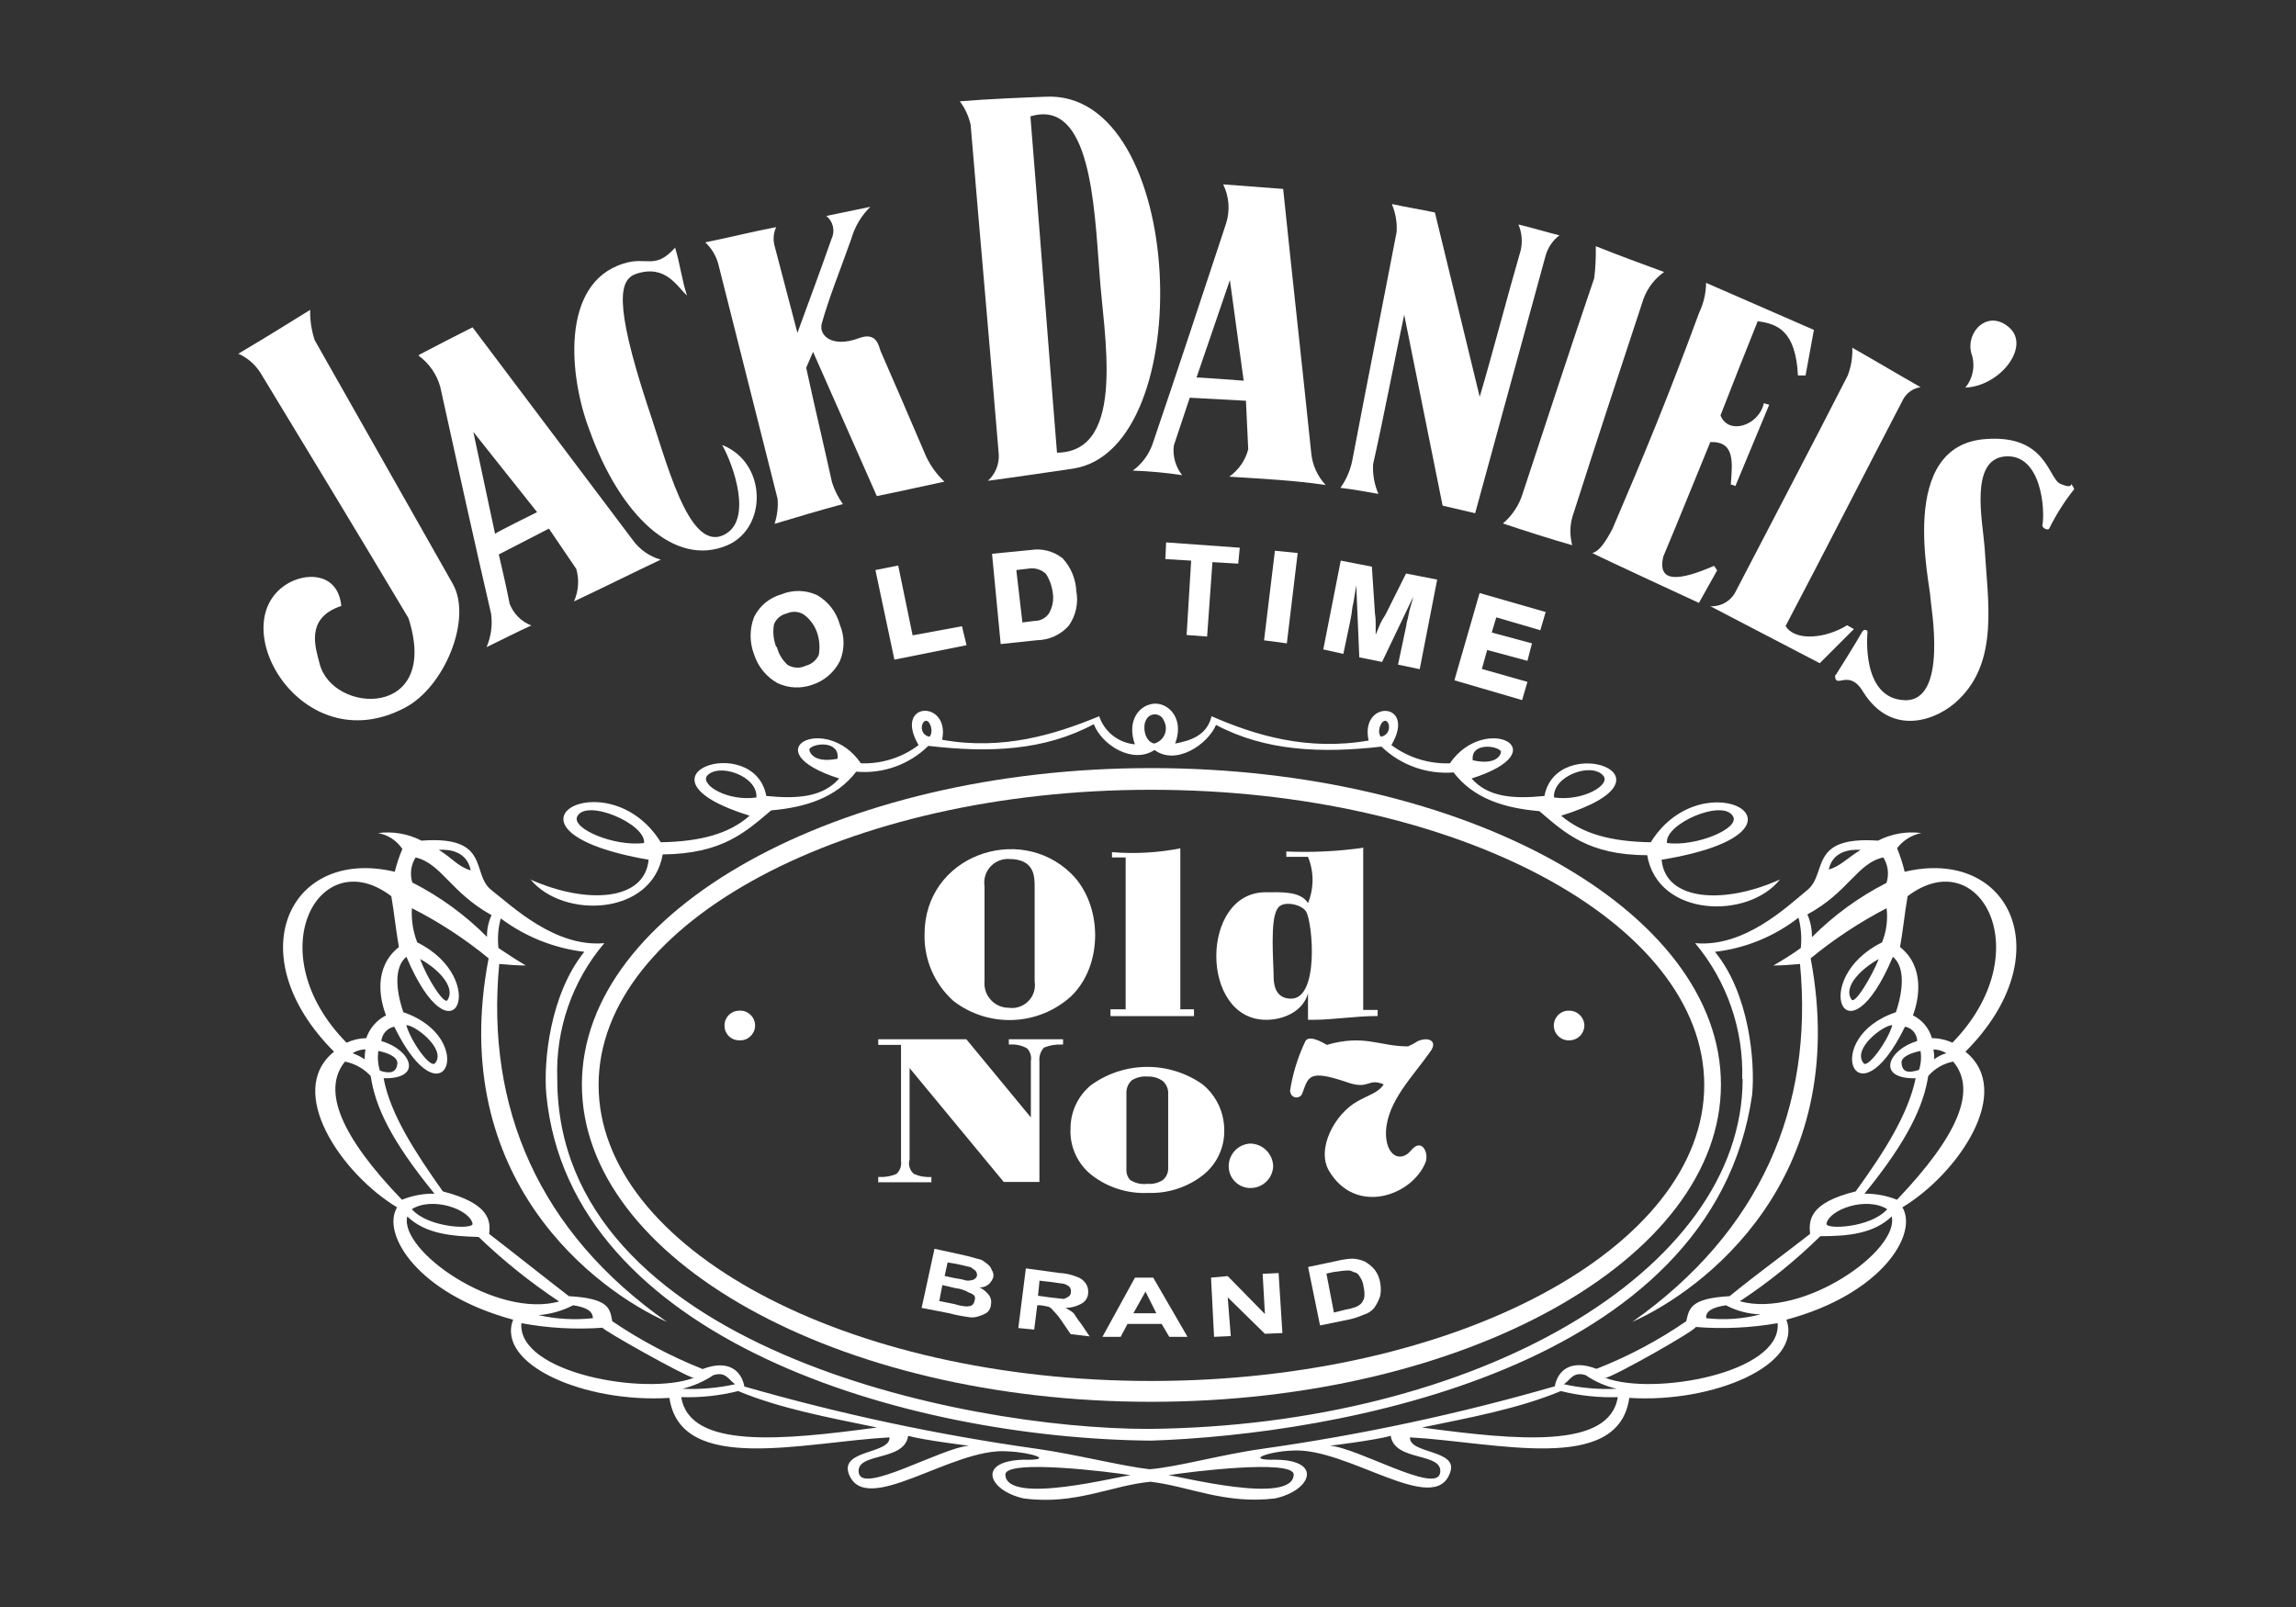 <?xml version="1.0" encoding="utf-8"?>
<!-- Generator: Adobe Illustrator 17.0.0, SVG Export Plug-In . SVG Version: 6.00 Build 0)  -->
<!DOCTYPE svg PUBLIC "-//W3C//DTD SVG 1.1//EN" "http://www.w3.org/Graphics/SVG/1.1/DTD/svg11.dtd">
<svg version="1.1" id="Layer_1" xmlns="http://www.w3.org/2000/svg" xmlns:xlink="http://www.w3.org/1999/xlink" x="0px" y="0px"
	 width="8503.94px" height="5952.76px" viewBox="0 0 8503.94 5952.76" enable-background="new 0 0 8503.94 5952.76"
	 xml:space="preserve">
<rect x="0" y="0" width="8503.94" height="5952.76" fill="#333333" stroke="none"/>
<title>Jack_Daniel_s</title>
<g>
	<path fill="#FFFFFF" d="M7442.284,1213.694c-78.743-70.307-163.111,15.267-140.613,95.617
		c15.139,43.216,6.608,91.201-22.498,126.552C7408.537,1430.239,7521.027,1284,7442.284,1213.694z"/>
	<path fill="#FFFFFF" d="M5896.341,2048.936c0.419-0.093,0.835-0.212,1.252-0.319c-0.651-0.341-1.211-0.64-1.654-0.887
		L5896.341,2048.936z"/>
	<path fill="#FFFFFF" d="M5897.594,2048.617c36.551,19.134,394.875,184.723,394.875,184.723l67.494-120.526l-11.249-16.874
		c-129.364,56.245-210.92,64.683-188.422-33.747c59.058-140.613,115.303-281.227,174.36-424.652
		c92.806-3.213,81.557,77.137,75.932,157.487c5.975,0.591,11.741,2.514,16.874,5.625l125.347-301.314l-19.686-5.625
		c-20.088,85.171-132.578,118.115-160.701,44.996c44.996-115.303,89.992-230.605,137.8-348.721
		c73.118,9.642,140.613,34.953,149.05,200.876h28.123l30.936-168.736l-399.341-174.36c-0.325,37.969-8.964,75.407-25.311,109.679
		c-116.107,314.975-200.876,520.269-321.402,801.496C5944.616,2011.491,5922.396,2042.262,5897.594,2048.617z"/>
	<path fill="#FFFFFF" d="M5085.606,1719.902c39.371-174.36,78.743-382.469,115.303-554.017l142.221,707.082l120.525,28.123
		l261.541-956.169c8.65-29.146,26.386-54.764,50.621-73.119c-47.809-12.052-104.054-28.926-151.862-40.175
		c12.773,30.199,15.724,63.649,8.437,95.617c-50.621,174.36-101.241,371.22-151.862,542.768l-165.923-682.979
		c-53.434-11.249-106.866-19.686-157.487-30.935l-1.207,2.011c13.335,32,19.11,66.646,16.874,101.241
		c-53.433,278.414-109.679,559.64-163.111,840.867c-6.814,38.54-22.19,75.06-44.996,106.866
		c47.809,5.624,92.805,14.062,140.613,22.498C5090.395,1795.018,5083.659,1757.487,5085.606,1719.902z"/>
	<path fill="#FFFFFF" d="M5640.427,1825.962c-13.073,43.737-38.456,82.788-73.119,112.49l-0.001,0.804
		c84.369,28.123,171.548,56.245,255.916,80.35c-10.706-39.783-8.739-81.914,5.625-120.526
		c84.368-264.352,171.548-528.706,258.729-793.058c14.848-39.693,41.307-73.993,75.932-98.43
		c-84.368-30.935-168.736-61.87-253.103-95.617c0.931,39.456-0.95,78.927-5.625,118.115
		C5814.787,1294.444,5727.606,1561.61,5640.427,1825.962z"/>
	<path fill="#FFFFFF" d="M4541.634,826.406c-89.994,272.79-179.985,545.579-272.79,818.369
		c-13.868,39.444-39.361,73.762-73.119,98.43c61.201,2.18,122.231,7.813,182.796,16.874
		c-24.594-30.936-35.739-70.451-30.935-109.679l59.058-177.173l208.107,11.249l8.437,179.985
		c-10.757,40.984-35.661,76.845-70.307,101.241c132.177,8.437,244.668,14.06,357.158,30.935
		c-30.375-32.385-49.165-73.92-53.433-118.115c-33.747-326.224-70.307-652.446-104.054-978.669l-222.168-16.874v0.001
		C4552.373,727.581,4556.4,778.922,4541.634,826.406z M4606.315,1410.15c0,0-182.796-14.062-174.36-11.249h-0.401l123.739-361.577
		L4606.315,1410.15z"/>
	<path fill="#FFFFFF" d="M1264.139,2244.589c-11.249-115.303-115.303-126.552-191.234-87.181
		c-258.728,140.613,40.175,669.319,427.063,464.023c146.238-75.932,250.291-329.035,177.173-458.399l-511.43-902.737
		c-12.065-36.245-17.773-74.301-16.873-112.49c-89.993,56.245-177.173,109.679-267.165,163.111l2.811,0.001
		c33.027,15.159,60.941,39.584,80.35,70.307c182.797,300.912,365.595,602.628,547.99,908.361
		c120.526,374.031-281.226,357.158-329.035,168.736C1169.727,2402.076,1127.544,2289.584,1264.139,2244.589z"/>
	<path fill="#FFFFFF" d="M2694.377,2019.608c149.05-64.681,146.238-306.537-19.686-371.218
		c40.175,70.306,118.115,284.039,2.812,334.659c-129.364,56.245-208.107-272.79-281.226-486.521
		c-123.74-379.656-101.242-461.212-40.175-482.103c109.678-36.56,151.862,47.809,188.422,80.351
		c-19.391-58.172-25.149-116.346-44.13-177.207c-75.675,83.832-103.847,30.608-190.896,58.689
		c-236.23,73.119-200.876,421.84-126.552,615.885C2295.437,1907.117,2497.92,2103.975,2694.377,2019.608z"/>
	<path fill="#FFFFFF" d="M1834.627,1977.424l-0.303-0.202C1834.287,1977.353,1834.382,1977.424,1834.627,1977.424z"/>
	<path fill="#FFFFFF" d="M1630.536,1432.65c61.87,281.227,123.74,562.453,188.422,840.867c5.698,42.013-0.134,84.785-16.874,123.739
		c56.246-26.918,109.679-55.04,165.924-80.351c-36.922-14.244-66.107-43.428-80.35-80.35
		c-12.053-62.271-26.114-120.927-40.175-182.797l185.609-95.617l101.242,149.05c11.606,39.9,8.615,82.631-8.437,120.525
		c107.669-50.621,214.535-104.053,321.402-154.675c-41.968-11.877-78.658-37.658-104.054-73.119
		c-199.269-265.156-396.127-525.893-592.986-787.434c-67.494,33.747-132.176,67.494-196.858,101.241l-3.215,3.618
		C1589.2,1345.625,1617.516,1386.258,1630.536,1432.65z M1989.302,1897.073c0,0-153.768,75.748-154.978,80.148l0.303,0.202
		c-0.245,0-0.339-0.071-0.303-0.202l-0.901-0.601l-80.35-376.844L1989.302,1897.073z"/>
	<path fill="#FFFFFF" d="M2499.528,914.791c0.295,0.928,0.577,1.853,0.866,2.779c0.113-0.125,0.224-0.242,0.337-0.369
		L2499.528,914.791z"/>
	<path fill="#FFFFFF" d="M3699.158,1682.539c2.22,37.203-12.556,73.406-40.175,98.43c106.866-14.062,255.916-36.56,314.973-44.996
		c469.246-70.307,421.438-1408.542-104.054-1377.608c-75.931,2.812-213.731,8.437-314.972,16.874
		c19.518,25.825,33.223,55.564,40.174,87.18C3628.852,867.384,3665.411,1275.163,3699.158,1682.539z M3816.471,431.082
		c222.169-67.496,236.23,326.222,255.916,582.138c14.06,219.356,104.054,660.881-157.487,663.694
		c-33.748-415.813-64.683-832.028-98.43-1245.431L3816.471,431.082z"/>
	<path fill="#FFFFFF" d="M2660.629,978.67l219.356,868.99c2.536,31.377-1.291,62.943-11.249,92.805
		c84.367-25.311,168.735-50.621,253.103-73.119c-17.368-24.603-30.914-51.694-40.175-80.35
		c-30.936-140.613-64.683-281.227-95.617-424.652l25.311-59.058l236.23,534.33c84.368-16.873,169.941-36.558,250.292-53.433
		c-27.998-26.535-50.876-57.993-67.494-92.804c-56.246-132.177-112.491-261.541-168.736-390.905
		c-7.231-16.874-12.856-73.119-80.351-47.809c-97.625,36.56-149.05-8.437-137.801-53.433
		c25.311-92.805,73.119-210.92,109.679-314.974c12.886-44.763,37.102-85.446,70.307-118.115l-163.111,33.747
		c25.431,20.093,33.597,55.095,19.686,84.368c-39.371,112.49-86.376,239.042-126.552,348.721l-84.368-321.401
		c-6.577-23.356-4.582-48.294,5.625-70.307c-84.368,16.07-177.173,39.371-261.541,56.245l-0.402,0.805
		C2635.939,920.12,2652.499,947.951,2660.629,978.67z"/>
	<polygon fill="#FFFFFF" points="3554.929,375.238 3554.929,375.239 3554.93,375.239 	"/>
	<path fill="#FFFFFF" d="M6425.046,2197.985c-18.962,31.231-53.498,49.579-89.992,47.809l404.965,210.92l126.551-126.552
		l-25.311-14.062c-75.932,47.809-191.234,61.87-227.794,2.812c145.839-277.208,288.862-558.435,435.502-839.661
		c13.116-24.487,37.161-41.214,64.681-44.996c-84.368-47.809-168.736-98.43-253.103-146.238v1.607
		c1.27,34.54-4.47,68.98-16.874,101.241C6705.872,1660.843,6565.258,1928.008,6425.046,2197.985z"/>
	<path fill="#FFFFFF" d="M7631.105,1792.217c-44.996-19.686-50.62-182.798-275.601-165.924
		c-331.846,22.498-205.295,539.955-205.295,590.576c0,22.498,67.494,382.469-95.617,376.844
		c-163.111-5.625-137.8-250.292-137.8-250.292c2.812-8.438-11.249-16.874-19.686-2.812c-30.936,53.834-73.119,120.526-98.43,160.701
		l-2.011-0.402c0,56.245,50.621-28.122,104.054,61.87c106.866,171.549,278.414,104.055,354.345,28.123
		c149.05-143.426,106.866-365.595,95.617-562.453c-7.231-96.42-56.245-323.41,73.119-337.471
		c137.801-14.062,151.862,199.671,140.613,255.916c0,8.437,19.686,19.686,25.311,11.249
		c25.576-51.948,56.691-100.979,92.805-146.238c-2.765-7.078-6.554-13.71-11.249-19.686
		C7671.28,1792.217,7676.101,1811.902,7631.105,1792.217z"/>
	<path fill="#FFFFFF" d="M2879.988,2530.637c40.668,18.961,87.204,20.984,129.364,5.625c43.983-14.465,80.408-45.831,101.241-87.181
		c18.354-43.124,18.354-91.864,0-134.988c-12.384-46.341-42.753-85.822-84.368-109.679c-41.744-19.304-89.649-20.324-132.177-2.812
		c-44.257,12.356-81.108,43.065-101.241,84.368c-16.972,44.366-16.972,93.435,0,137.801
		C2807.281,2469.149,2838.44,2507.343,2879.988,2530.637z M2866.729,2312.485c8.236-20.529,26.168-35.599,47.809-40.175
		c21.038-9.697,45.634-7.559,64.682,5.625c22.397,17.144,39.067,40.678,47.809,67.494c8.397,25.925,10.328,53.509,5.625,80.35
		c-8.987,19.974-26.586,34.762-47.809,40.175c-21.535,10.491-46.906,9.433-67.494-2.813c-19.882-17.939-33.885-41.464-40.175-67.494
		l-2.01,1.205C2864.508,2370.075,2861.585,2340.842,2866.729,2312.485z"/>
	<polygon fill="#FFFFFF" points="3562.965,2319.716 3380.168,2353.463 3326.736,2094.735 3242.367,2111.609 3312.674,2443.456 
		3579.839,2390.022 	"/>
	<polygon fill="#FFFFFF" points="4901.202,2405.691 4901.211,2405.646 4899.595,2405.287 	"/>
	<path fill="#FFFFFF" d="M5092.435,2270.702l-11.249-171.548l-115.302-22.498l-64.673,328.99l74.315,16.515l25.311-120.526
		c3.703-17.659,6.518-35.492,8.437-53.433c5.625-21.293,8.437-49.416,14.062-80.35l11.249,267.165l84.368,16.874l115.303-241.051
		c-5.625,24.506-14.063,47.004-16.874,64.681c-2.812,17.677-8.437,31.739-8.437,40.175l-30.935,146.238l80.351,16.874
		l64.681-331.848l-115.302-22.498l-73.119,146.238c-5.624,12.052-16.873,26.114-22.498,40.175l-16.875,40.175v-40.175
		C5095.582,2297.426,5094.64,2283.975,5092.435,2270.702z"/>
	<polygon fill="#FFFFFF" points="5705.108,2334.581 5724.794,2267.086 5480.127,2196.78 5387.322,2518.182 5387.322,2520.188 
		5637.614,2593.308 5657.3,2525.814 5488.563,2478.005 5508.249,2407.698 5657.298,2447.874 5674.172,2383.192 5525.123,2343.017 
		5541.997,2286.772 	"/>
	<polygon fill="#FFFFFF" points="4470.926,2357.882 4490.611,2082.28 4586.229,2087.906 4591.854,2028.848 4319.064,2009.163 
		4316.251,2071.033 4411.869,2076.658 4394.995,2352.257 	"/>
	<path fill="#FFFFFF" d="M3840.175,2371.541c45.128-0.435,87.992-19.826,118.115-53.432c26.561-37.51,36.715-84.212,28.123-129.364
		c-2.26-44.859-20.172-87.507-50.621-120.526c-33.265-26.473-76.145-37.703-118.115-30.934l-143.426,14.062l32.14,334.66
		l1.607-0.404L3840.175,2371.541z M3812.05,2105.984c22.536-3.09,45.263,4.142,61.87,19.685
		c13.61,21.238,22.261,45.268,25.311,70.307c4.247,26.175-0.723,53.013-14.062,75.932c-11.875,17.844-32,28.437-53.432,28.123
		l-44.996,5.625l-0.001-0.001l-22.498-194.046L3812.05,2105.984z"/>
	<polygon fill="#FFFFFF" points="4681.846,2371.944 4681.846,2371.943 4681.846,2371.943 	"/>
	<polygon fill="#FFFFFF" points="4806.389,2048.533 4722.021,2040.097 4681.846,2371.943 4766.214,2383.192 	"/>
	<polygon fill="#FFFFFF" points="4394.994,2352.259 4394.995,2352.257 4394.994,2352.257 	"/>
	<path fill="#FFFFFF" d="M6592.582,3257.807c-204.894,92.805-424.25,81.556-438.312-73.119
		c637.178-104.857,156.683-382.468-40.175-64.681c-149.051-2.813-251.497-30.936-331.848-98.43
		c472.059-146.238-16.874-312.162-61.87-73.119c-112.49,11.25-208.107,5.625-269.978-64.681
		c327.027-104.053,49.014-244.667-80.35-56.245c-77.747,2.702-154.102-21.097-216.545-67.494
		c95.617-163.113-118.115-168.736-84.368-16.874c-227.392,39.372-421.037-19.686-581.737-89.992
		c-16.873,70.307-75.931,89.992-134.988,101.241c39.371-103.25-39.372-165.924-98.43-143.426
		c-42.185,14.062-78.744,65.888-50.621,146.238c-60.836-5.298-112.744-46.161-132.177-104.054
		c-163.111,67.495-356.756,127.356-581.737,87.181c30.934-149.051-182.798-143.426-87.181,19.686
		c-61.369,46.396-136.848,70.232-213.732,67.494c-128.159-188.422-406.573-47.809-80.351,56.245
		c-61.87,70.307-157.487,75.93-269.977,64.681c-44.996-241.854-533.929-73.119-61.87,73.119
		c-75.932,67.495-182.797,95.617-329.035,98.43c-196.858-317.786-677.354-44.997-44.996,64.681
		c-14.024,153.059-229.05,165.852-436.642,73.857c120.173,145.351,449.021,135.216,488.874-93.542
		c221.767-2.41,306.135-82.761,401.752-163.111c129.364-11.249,241.854-47.809,314.973-143.426
		c98.772,8.88,196.457-26.081,267.165-95.617c224.579,26.516,429.875,18.079,612.672-80.35
		c30.936,78.743,144.631,149.05,224.981,95.617c78.745,59.058,196.859-19.686,227.794-92.805
		c182.797,97.225,390.503,105.661,612.672,80.35c71.254,68.659,168.527,103.472,267.165,95.617
		c73.119,95.617,185.609,132.177,317.786,143.426c92.804,78.743,179.985,163.111,399.341,163.111
		C6140.209,3398.42,6474.467,3406.857,6592.582,3257.807z M6419.021,3024.389c25.311,44.996-137.8,112.49-244.667,98.43
		C6163.105,3052.512,6382.461,2956.895,6419.021,3024.389z M5558.87,2782.535c2.812,0-2.812,56.245-104.054,33.747
		C5446.38,2751.601,5541.997,2760.037,5558.87,2782.535z M3102.156,2810.658c-101.241,19.686-106.866-36.56-104.054-36.56
		C3014.976,2751.601,3110.593,2743.164,3102.156,2810.658z M2385.43,3122.819c-109.679,14.06-269.978-53.434-247.479-98.43
		C2171.698,2956.895,2393.867,3052.512,2385.43,3122.819z M2801.646,2954.083c-106.866,15.267-208.108-46.603-182.797-80.35
		C2661.032,2824.719,2807.271,2873.732,2801.646,2954.083z M3442.44,2729.101c-39.372-8.436-30.936-56.245-14.062-59.058
		C3445.253,2667.231,3459.314,2712.227,3442.44,2729.101z M4287.882,2749.109c-4.234,2.316-8.739,4.097-13.413,5.302
		c-40.175-11.249-40.175-70.306-30.935-84.368c6.526-18.638,26.925-28.457,45.564-21.93c10.264,3.594,18.335,11.665,21.93,21.93
		C4326.47,2698.269,4316.106,2733.667,4287.882,2749.109z M5114.933,2729.101c-16.874-16.874,0-61.87,16.874-59.058
		C5148.682,2672.856,5154.305,2720.665,5114.933,2729.101z M5938.525,2873.732c28.123,33.747-75.932,95.617-182.797,80.35
		C5750.103,2873.732,5896.341,2821.906,5938.525,2873.732z"/>
	<path fill="#FFFFFF" d="M1963.992,3257.807c0.557,0.248,1.113,0.491,1.67,0.738c-0.97-1.173-1.928-2.356-2.871-3.55
		L1963.992,3257.807z"/>
	<path fill="#FFFFFF" d="M2155.227,4017.521c0,646.419,944.518,1175.125,2107.993,1175.125s2110.805-528.706,2110.805-1175.125
		S5428.301,2845.208,4263.22,2845.208C3104.968,2845.208,2155.227,3371.102,2155.227,4017.521z M6312.155,4019.128
		c0,604.236-919.208,1096.382-2048.935,1096.382s-2046.123-492.146-2046.123-1096.382s918.807-1093.569,2046.123-1093.569
		C5393.348,2925.559,6312.155,3414.892,6312.155,4019.128z"/>
	<path fill="#FFFFFF" d="M7054.594,3229.284c-7.21-29.715-16.61-58.854-28.123-87.181c22.003-29.239,54.067-49.28,89.992-56.245
		c-55.181-7.212-111.248,2.599-160.701,28.123c-258.729-18.079-186.012,120.927-261.541,182.797
		c-75.53,61.87-233.017,213.732-415.814,196.858c117.891,140.736,179.945,319.891,174.36,503.395h1.607
		c0,713.915-989.515,1284.804-2200.797,1296.052c-691.415,0-2189.549-306.136-2189.549-1296.052
		c-6.895-183.701,55.318-363.314,174.36-503.395c-182.395,16.874-342.694-137.801-418.626-196.858
		c-75.931-59.058,0-202.482-258.728-182.797c-49.452-25.524-105.52-35.335-160.701-28.123c36.781,6.627,69.276,27.951,89.993,59.058
		c-11.739,27.278-21.148,55.502-28.122,84.368c-390.905-92.805-582.139,309.348-224.981,666.506
		c-182.396,146.238,28.123,452.776,233.418,576.514c-59.058,98.428,75.529,320.597,429.875,416.214
		c-63.878,165.924,263.951,309.349,578.925,289.663c42.184,286.852,500.182,163.112,815.155,146.238
		c2.812,61.87-179.985,44.996-151.862,132.177c59.058,169.941,384.879-97.225,590.174-80.351
		c81.556,2.812,182.797,33.747,56.245,30.935c-174.36,5.625-126.552,115.303,2.812,143.426
		c190.832,25.311,323.008-47.809,469.246-61.87c143.023,16.874,275.2,84.368,460.81,61.87
		c132.177-28.123,179.985-140.613,5.625-143.426c-126.551,2.812-24.105-30.935,56.245-33.747
		c204.894-15.267,531.116,249.087,587.361,80.351c30.936-84.368-151.862-67.494-149.05-129.364
		c314.974,16.873,772.167,140.613,812.343-146.238c314.573,19.687,643.607-123.739,581.737-289.663
		c353.943-94.812,488.933-317.785,429.875-416.214c205.295-123.74,416.215-430.276,233.418-576.514
		C7636.332,3538.634,7445.5,3136.48,7054.594,3229.284z M6891.481,3148.13c-53.434,32.944-73.119,59.058-118.115,73.119
		C6787.427,3153.755,6851.306,3145.317,6891.481,3148.13z M6975.448,3176.251c17.945,28.557,22.075,63.676,11.249,95.617v-1.205
		c-101.885,52.008-194.9,119.805-275.601,200.876c0.397-28.999-5.353-57.753-16.874-84.368
		C6846.084,3305.616,6879.831,3195.937,6975.448,3176.251z M1743.431,3224.062c-47.809-14.062-67.494-44.996-118.115-75.932
		C1665.491,3145.317,1729.369,3153.755,1743.431,3224.062z M1539.341,3176.251c95.617,22.498,129.364,129.364,281.226,213.732
		c-11.617,25.166-17.387,52.637-16.874,80.351c-80.701-81.072-173.718-148.868-275.602-200.876v2.41
		C1517.265,3239.928,1521.397,3204.809,1539.341,3176.251z M1449.347,3319.677L1449.347,3319.677
		c11.25,64.682,16.874,126.552,28.123,188.422c-95.617,75.932-70.307,194.046-47.809,253.103
		c-34.49,17.452-60.747,47.749-73.119,84.368c-25.277,0.508-50.175,6.253-73.119,16.874
		C954.389,3527.786,1182.182,3117.195,1449.347,3319.677z M1401.54,3892.977c28.123,5.625,70.307,19.686,70.307,44.996
		c-2.812,36.56-28.123,40.175-64.682,28.123C1399.679,3942.482,1397.754,3917.458,1401.54,3892.977z M1350.919,3923.913
		c-14.107-9.163-29.201-16.711-44.996-22.498c14.228-9.239,30.844-14.125,47.809-14.062
		C1351.402,3899.393,1350.458,3911.658,1350.919,3923.913z M1277.743,3932.421c-0.115-0.023-0.229-0.049-0.344-0.072h0.402
		C1277.781,3932.373,1277.762,3932.397,1277.743,3932.421c36.561,7.364,69.89,26.027,95.273,53.36
		c16.874,114.5,75.53,239.043,236.23,435.901c-41.279-0.683-82.272,6.969-120.526,22.498
		C1263.789,4210.815,1190.654,4039.293,1277.743,3932.421z M1750.26,4532.567c5.625,22.499-163.112,16.874-224.981-53.433
		C1601.21,4431.326,1739.011,4479.134,1750.26,4532.567z M1508.406,4506.052v-0.001c67.494,64.682,163.111,73.119,264.353,75.932
		c92.012,88.442,191.779,168.445,298.1,239.043C1837.441,4885.707,1477.873,4632.604,1508.406,4506.052z M2122.684,4835.086
		c50.621,7.633,73.119,22.498,73.119,47.809c-67.12,7.404-135.003,3.604-200.876-11.249h-1.607
		C2038.472,4868.345,2082.484,4855.908,2122.684,4835.086z M1931.049,4901.375c99.17,18.469,200.299,24.14,300.912,16.874
		c-5.35,5.351,302.232,178.613,337.133,185.847c1.608-0.604,3.198-1.217,4.758-1.845l-1.607,1.607
		c-0.275,0.549-1.358,0.609-3.151,0.238C2390.882,5171.037,1916.317,5086.519,1931.049,4901.375z M2642.552,5093.814
		c46.604-14.062,55.04,16.873,80.35,33.747c-63.682,13.98-128.907,19.652-194.046,16.874h-1.607
		C2568.328,5134.374,2607.343,5117.244,2642.552,5093.814z M2523.231,5175.37c71.008,2.275,141.988-5.297,210.919-22.498
		c154.675,64.682,337.471,98.43,514.242,134.988h0.001C2894.048,5335.668,2554.166,5368.21,2523.231,5175.37z M3180.899,5456.596
		c-14.062-78.744,168.736-40.175,182.797-137.8c61.87,16.874,224.981,36.56,224.981,36.56
		C3484.624,5363.792,3194.961,5535.341,3180.899,5456.596z M3723.667,5462.22c0-58.393,392.747-9.563,464.109,2.417
		c1.421-0.054,2.217,0.07,2.325,0.396c-0.728-0.126-1.513-0.26-2.325-0.396C4152.384,5465.97,3726.371,5578.092,3723.667,5462.22z
		 M4791.523,5462.22c-2.698,115.624-429.472,4.232-464.183,2.429c-0.785,0.132-1.545,0.261-2.251,0.384
		c0-0.343,0.78-0.46,2.251-0.384C4398.505,5452.69,4791.523,5403.807,4791.523,5462.22z M5333.89,5456.596
		c-13.661,78.745-303.323-92.804-407.377-101.241h-0.401c0,0,163.111-19.686,224.981-36.56
		C5165.153,5416.421,5347.55,5377.852,5333.89,5456.596z M4676.221,5366.604h0.806c-146.237,19.687-314.974,67.495-419.027,75.932
		c-100.84-11.25-278.013-56.246-418.626-75.932c-365.739-51.369-727.407-128.429-1082.32-230.605
		c-11.249-59.056-59.057-101.241-154.674-64.682c-117.657-46.727-229.872-106.135-334.66-177.173
		c-8.838-44.996-8.838-84.368-160.701-92.804c-98.43-75.931-196.859-154.674-295.288-230.605
		c5.625-47.809,2.812-112.491-171.548-157.487c-101.242-143.426-194.046-284.039-219.357-419.027
		c149.05,2.813,101.241-106.866-8.437-137.801c2.455-26.385,21.858-48.07,47.809-53.433
		c182.797,374.032,314.973,42.185,33.747-53.432c-28.926-84.769-33.747-168.735,11.249-205.295
		c175.164,413.403,312.964,81.556,40.175-53.433c-15.691-40.249-22.409-83.438-19.686-126.552
		c101.208,51.253,196.462,113.498,284.039,185.609c-157.487,820.779,401.752,1231.37,660.48,1346.672
		c-474.871-333.053-671.729-794.263-621.109-1325.782c33.747,2.813,64.682,5.625,98.429,5.625
		c-33.748-19.685-67.495-42.183-101.242-64.681c-4.199-36.763-1.336-73.991,8.437-109.679
		c90.449,67.717,197.15,110.397,309.349,123.739c-126.552,157.487-151.862,404.967-140.613,528.706
		c87.18,910.772,1337.834,1273.554,2240.169,1281.991c674.542-22.498,2079.87-258.729,2226.108-1281.991
		c11.249-123.74-11.249-374.031-137.801-528.706c112.764-13.045,219.775-56.823,309.35-126.552
		c9.673,36.664,12.534,74.793,8.437,112.49c-33.747,24.506-67.494,44.996-101.241,64.681c33.749,0,64.683-2.812,98.43-5.625
		c50.621,529.911-146.237,991.123-621.108,1325.782c258.729-115.303,815.155-525.491,660.48-1346.672
		c87.042-71.469,181.292-133.674,281.227-185.609c5.175,42.933-0.631,86.476-16.874,126.552
		c-271.986,133.783-134.185,466.835,40.175,53.432c44.996,36.558,39.372,120.927,11.249,205.295
		c-281.227,93.608-149.05,427.463,33.747,53.433c25.828,4.791,44.669,27.167,44.996,53.432
		c-106.866,30.934-154.675,140.613-5.625,137.801c-28.123,134.988-118.115,275.601-222.169,419.027
		c-171.549,42.185-174.361,106.866-168.736,157.487c-97.224,75.931-199.67,150.255-298.1,230.605
		c-149.452,8.437-149.452,47.809-160.701,92.805c-103.63,71.317-215.111,130.495-332.249,176.37
		c-95.617-36.56-143.426,5.624-154.675,64.682C5403.647,5237.644,5041.979,5314.972,4676.221,5366.604z M1504.79,3797.361
		c33.747,0,149.05,89.992,106.866,140.613C1594.783,3960.472,1521.664,3857.624,1504.79,3797.361z M1556.214,3552.693
		c53.433,28.123,134.989,98.43,101.242,151.862C1646.207,3724.241,1581.525,3624.205,1556.214,3552.693z M6958.574,3552.693
		c-28.122,68.699-89.992,171.548-101.241,149.05C6823.586,3651.123,6905.141,3580.816,6958.574,3552.693z M7008.793,3797.361
		c-16.875,60.263-92.805,163.111-106.866,140.613C6859.743,3884.542,6975.046,3797.361,7008.793,3797.361z M7113.249,3892.977
		c3.746,23.549,1.817,47.653-5.625,70.307c-36.559,11.249-61.869,11.249-64.682-25.311
		C7040.129,3912.663,7085.125,3898.602,7113.249,3892.977z M6989.911,4479.134c-61.87,70.307-230.605,75.932-224.981,53.433
		C6776.178,4479.134,6913.979,4431.326,6989.911,4479.134z M6521.87,4868.833h-1.607c-65.515,17.056-133.624,21.822-200.876,14.062
		c-2.812-25.311,22.498-40.175,73.119-47.809C6432.438,4856.185,6476.719,4867.737,6521.87,4868.833z M5987.941,5144.436h-1.607
		c-65.141,2.898-130.382-2.776-194.046-16.874c25.311-16.874,33.747-47.809,80.351-33.747
		C5907.561,5117.764,5946.674,5134.936,5987.941,5144.436z M5266.797,5287.86c176.771-36.558,359.567-70.306,514.242-134.988
		c68.931,17.201,139.912,24.773,210.92,22.498C5961.024,5368.21,5621.142,5335.668,5266.797,5287.86z M5946.378,5104.2
		c-1.96,0.389-3.145,0.297-3.434-0.342l-1.607-1.607C5942.987,5102.916,5944.674,5103.563,5946.378,5104.2
		c36.227-7.172,342.041-180.761,334.038-188.764c101.428,8.153,203.482,3.428,303.724-14.062
		C6598.865,5086.421,6124.809,5170.947,5946.378,5104.2z M6443.93,4820.222c107.007-70.414,206.852-151.15,298.101-241.052
		c101.241,0,196.858-8.438,264.352-73.119v-0.803C7036.916,4631.8,6677.347,4884.903,6443.93,4820.222z M7026.068,4444.181
		c-38.323-15.291-79.268-22.935-120.525-22.498c160.701-196.858,219.356-326.222,236.23-435.901
		c23.964-27.659,56.53-46.45,92.46-53.363c-0.019-0.023-0.038-0.046-0.057-0.069h0.402c-0.115,0.022-0.229,0.047-0.345,0.069
		C7324.135,4039.288,7251.001,4208.001,7026.068,4444.181z M7161.057,3887.353c16.905,0.341,33.411,5.195,47.809,14.062
		c-16.283,4.595-31.55,12.229-44.996,22.498C7164.331,3911.658,7163.387,3899.393,7161.057,3887.353z M7231.364,3862.445
		c-23.831-10.937-49.712-16.688-75.932-16.874c-10.419-36.816-35.974-67.48-70.307-84.368
		c22.498-59.058,44.996-179.984-47.809-253.103c11.249-61.87,16.874-123.74,28.123-188.422
		C7332.605,3117.195,7557.586,3527.786,7231.364,3862.445z"/>
	<path fill="#FFFFFF" d="M7234.175,3932.349c0.019,0.023,0.038,0.046,0.057,0.069c0.115-0.022,0.229-0.047,0.345-0.069H7234.175z"/>
	<path fill="#FFFFFF" d="M5942.945,5103.858c0.289,0.639,1.473,0.73,3.434,0.342c-1.704-0.637-3.391-1.284-5.041-1.949
		L5942.945,5103.858z"/>
	<path fill="#FFFFFF" d="M4325.09,5465.033c0.706-0.123,1.466-0.251,2.251-0.384
		C4325.87,5464.573,4325.09,5464.689,4325.09,5465.033z"/>
	<path fill="#FFFFFF" d="M1277.398,3932.349c0.115,0.023,0.229,0.049,0.344,0.072c0.02-0.024,0.038-0.048,0.058-0.072H1277.398z"/>
	<path fill="#FFFFFF" d="M2572.245,5103.858l1.607-1.607c-1.559,0.628-3.15,1.241-4.758,1.845
		C2570.887,5104.468,2571.971,5104.408,2572.245,5103.858z"/>
	<path fill="#FFFFFF" d="M4187.775,5464.637c0.812,0.136,1.597,0.27,2.325,0.396
		C4189.992,5464.707,4189.197,5464.583,4187.775,5464.637z"/>
	<path fill="#FFFFFF" d="M2736.964,3743.927v0.001c-0.416,0.006-0.832,0.016-1.247,0.032c-29.934,1.112-53.298,26.28-52.186,56.213
		c0,29.51,23.923,53.432,53.433,53.432c3.125,0.267,6.266,0.267,9.391,0c30.286-2.593,52.736-29.247,50.143-59.534
		S2767.251,3741.334,2736.964,3743.927z"/>
	<path fill="#FFFFFF" d="M5814.786,3853.605c29.07-1.036,52.396-24.363,53.433-53.433c0.244-30.079-23.381-54.948-53.433-56.245
		v-0.001c-3.125-0.267-6.266-0.267-9.392,0c-30.286,2.593-52.736,29.247-50.143,59.534
		C5757.844,3833.748,5784.499,3856.198,5814.786,3853.605z"/>
	<polygon fill="#FFFFFF" points="3771.474,4920.659 3771.625,4919.467 3771.474,4919.453 	"/>
	<path fill="#FFFFFF" d="M3976.768,4864.416c-9.451-7.824-19.844-14.437-30.934-19.686c21.743-0.127,43.073-5.945,61.87-16.874
		c13-7.801,21.392-21.439,22.498-36.56c1.591-12.8-1.396-25.75-8.437-36.56c-8.034-12.038-19.942-20.968-33.747-25.311
		c-20.634-8.232-42.491-12.984-64.681-14.062l-123.739-16.875l-27.972,220.977l58.907,5.611l11.249-89.992h11.249
		c10.439,1.095,20.779,2.976,30.934,5.625c6.822,3.028,12.665,7.898,16.874,14.062c10.402,10.352,19.818,21.648,28.123,33.747
		l36.56,53.433l70.306,8.437l-30.937-45.798C3990.829,4886.914,3982.393,4872.852,3976.768,4864.416z M3887.581,4805.759
		l-40.175-5.625h-2.814l5.625-56.245l47.809,5.625c20.49,2.812,37.363,5.625,40.175,5.625c8.282,1.92,15.993,5.776,22.498,11.249
		c4.758,5.373,6.827,12.61,5.625,19.686c0.168,6.677-2.994,13.002-8.437,16.874c-5.326,3.373-10.979,6.2-16.874,8.437
		C3932.577,4811.384,3915.704,4808.571,3887.581,4805.759z"/>
	<path fill="#FFFFFF" d="M4271.254,4732.64h-67.494l-120.526,219.356h67.494l25.311-47.809h126.552l28.123,47.809h67.494
		l-0.803-1.607L4271.254,4732.64z M4282.905,4864.815h-85.171l44.996-80.351L4282.905,4864.815h2.009H4282.905z"/>
	<polygon fill="#FFFFFF" points="4676.623,4718.578 4685.059,4867.628 4547.259,4727.015 4485.389,4732.64 4496.638,4951.996 
		4496.639,4951.997 4558.509,4949.185 4547.26,4805.759 4685.061,4940.747 4749.742,4937.935 4735.681,4715.766 	"/>
	<polygon fill="#FFFFFF" points="4912.45,4717.775 4912.822,4717.692 4912.451,4715.766 	"/>
	<path fill="#FFFFFF" d="M3656.172,4681.618c-8.438-5.625-14.866-14.062-28.123-16.874c-13.257-2.813-28.122-8.437-53.432-14.062
		l-113.383-24.889l-47.717,218.937l101.241,19.686c23.115,6.17,46.597,10.868,70.307,14.062c13.381,2.977,27.34,2,40.175-2.812
		c11.012-2.961,21.463-7.71,30.935-14.062c8.314-7.074,13.39-17.227,14.062-28.123c2.512-11.554,0.499-23.632-5.625-33.747
		c-9.442-13.175-22.002-23.804-36.56-30.935c12.26,0.609,24.304-3.406,33.747-11.249c7.511-7.014,13.288-15.68,16.874-25.311
		c2.288-9.747,0.236-20.006-5.625-28.123C3670.048,4694.966,3664.116,4687.058,3656.172,4681.618z M3609.166,4819.416
		c-0.977,7.047-5.12,13.262-11.249,16.874c-7.223,2.489-14.884,3.446-22.498,2.812c-13.651-1.393-27.116-4.22-40.175-8.437
		l-56.245-11.249l11.249-59.058l0.803-0.001l47.809,11.249c17.903,1.863,35.18,7.624,50.621,16.874
		c7.408,2.024,14.18,5.895,19.685,11.249C3612.019,4805.982,3612.019,4813.164,3609.166,4819.416z M3618.407,4726.611
		c-2.352,6.552-7.51,11.71-14.062,14.062c-8.153,2.671-16.77,3.629-25.311,2.812c0,0-17.677-5.624-40.175-8.437l-40.175-8.437
		l11.148-50.169l-0.301-0.05l0.401-0.402l-0.101,0.452l33.447,5.575c28.123,5.624,44.996,11.249,50.621,11.249
		c6.563,4.167,12.868,8.729,18.881,13.658C3617.54,4712.298,3619.608,4719.536,3618.407,4726.611z"/>
	<polygon fill="#FFFFFF" points="3509.532,4676.394 3509.833,4676.443 3509.933,4675.991 	"/>
	<polygon fill="#FFFFFF" points="3459.313,4625.371 3461.233,4625.793 3461.324,4625.374 	"/>
	<path fill="#FFFFFF" d="M5092.437,4704.517c-10.208-12.446-22.596-22.929-36.56-30.935c-14.995-6.991-31.269-10.82-47.809-11.249
		c-18.975,1.015-37.808,3.84-56.245,8.437l-106.866,22.498l44.192,216.545l109.679-22.498c17.406-3.882,34.367-9.536,50.621-16.874
		c15.636-4.197,29.639-13.02,40.175-25.311c9.716-13.785,17.301-28.953,22.498-44.996c2.861-15.808,2.861-32.001,0-47.809
		C5109.588,4735.014,5102.827,4718.593,5092.437,4704.517z M5053.064,4805.759c-2.017,8.248-5.861,15.937-11.249,22.498
		c-6.378,6.28-14.059,11.08-22.498,14.062c-10.97,3.832-22.265,6.655-33.747,8.437l-44.996,11.249l-27.752-144.312l-0.372,0.083
		l0.001-2.01l0.371,1.927l24.938-5.542c22.498-2.812,39.373-5.625,47.809-5.625c9.747-1.649,19.76,0.354,28.124,5.625
		c9.975,1.202,18.551,7.635,22.498,16.875c7.821,10.737,12.671,23.349,14.062,36.56
		C5053.573,4778.701,5054.524,4792.307,5053.064,4805.759z"/>
	<path fill="#FFFFFF" d="M3531.229,3707.77c130.144,100.436,313.516,93.331,435.499-16.874
		c120.526-115.302,118.115-340.284,0-455.587c-193.645-188.422-542.365-64.681-542.365,224.981
		C3421.997,3554.458,3461.062,3644.923,3531.229,3707.77z M3645.518,3265.897c1.929-48.332,42.673-85.948,91.005-84.02
		c92.805,0,95.617,61.066,95.617,101.241v351.533c1.42,8.488,1.545,17.141,0.372,25.667c-6.414,46.6-49.389,79.176-95.989,72.762
		c-2.95,0.013-5.897-0.119-8.834-0.396c-49.483-4.66-85.819-48.552-81.158-98.034v-351.533
		C3645.627,3277.424,3645.288,3271.655,3645.518,3265.897z"/>
	<path fill="#FFFFFF" d="M3849.816,3931.144c-1.921-18.516,4.227-36.962,16.874-50.621c20.518-8.299,42.567-12.134,64.681-11.249
		h6.029v-19.686h-200.876v19.686h2.812c22.471-1.735,44.959,3.153,64.681,14.062c12.165,12.712,17.406,30.535,14.062,47.809v208.107
		l-239.043-289.663h-326.222v20.891h84.368v430.277c2.629,17.746-3.689,35.644-16.874,47.809
		c-19.51,8.373-40.662,12.217-61.87,11.249h-5.625v19.685h196.858v-19.685c-22.155,1.564-44.356-2.296-64.681-11.249
		c-14.784-12.298-21.321-31.912-16.874-50.621l0.803-1.206v-340.284l348.72,421.839h132.177V3931.144z"/>
	<path fill="#FFFFFF" d="M4118.59,3156.566v19.685h50.621v562.453h-56.245v25.311h309.348v-25.311h-50.621v-596.2
		C4288.372,3158.798,4203.204,3163.529,4118.59,3156.566z"/>
	<path fill="#FFFFFF" d="M4689.88,3777.674c67.494,0,137.8-33.748,154.675-98.43v98.43h16.874
		c77.94,0,156.683-14.062,241.051-14.062v-22.498h-53.433v-598.61l2.008-2.41c-94.979,13.527-191.005,18.235-286.852,14.062v19.685
		h80.351c22.483,54.972,22.483,116.575,0,171.548c-28.124-45.801-101.243-40.175-157.487-40.175
		C4445.213,3305.214,4442.401,3777.674,4689.88,3777.674z M4731.261,3366.683c16.874-33.747,92.804-16.874,106.866,11.249
		c24.105,42.988,47.809,321.402-56.245,321.402c-61.869,0-64.682-59.058-64.682-84.368l-0.001-0.803
		C4717.199,3567.559,4703.137,3406.858,4731.261,3366.683z"/>
	<path fill="#FFFFFF" d="M4041.051,4019.529c-49.65,40.558-77.693,101.84-75.932,165.924h-0.401
		c-1.593,65.827,28.243,128.481,80.35,168.736c59.561,45.447,133.278,68.358,208.107,64.682
		c72.442,2.447,143.473-20.425,200.876-64.682c52.107-40.255,81.943-102.909,80.351-168.736
		c-0.228-65.425-29.702-127.32-80.351-168.736C4329.858,3929.526,4164.046,3930.655,4041.051,4019.529z M4307.011,4004.664
		c11.507,10.344,18.562,24.743,19.685,40.175v284.039v2.009c-0.527,15.588-7.689,30.207-19.685,40.175
		c-16.634,10.878-36.449,15.832-56.245,14.062c-22.547,3.163-45.483-1.823-64.682-14.062
		c-10.007-10.891-15.093-25.421-14.062-40.175v-284.039c-0.024-17.092,7.116-33.413,19.686-44.996
		c17.601-11.062,38.36-16.004,59.058-14.062C4270.881,3986.905,4290.704,3992.852,4307.011,4004.664z"/>
	<path fill="#FFFFFF" d="M4715.592,4320.442c-1.062-46.149-38.22-83.307-84.368-84.368c-45.111,1.943-80.608,39.215-80.351,84.368
		c0,44.376,35.974,80.35,80.351,80.35C4676.376,4401.05,4713.648,4365.553,4715.592,4320.442z"/>
	<path fill="#FFFFFF" d="M4914.057,3870.479c-18.48-11.249-69.101-39.372-80.35-11.249
		c-27.802,58.756-46.755,121.304-56.245,185.609l1.606-2.008c0.168,10.195,7.055,19.05,16.895,21.722
		c12.204,3.315,24.786-3.891,28.101-16.097c22.498-59.861,22.498-87.984,163.111-40.175c87.179,30.935,75.931-16.874,137.801,8.437
		c-19.686,30.936-55.442,39.372-95.617,61.87c-87.181,47.809-154.675,178.378-106.866,258.729
		c98.43,165.924,306.537,92.805,357.158-30.935c14.062-36.56-14.061-92.805-53.433-44.996s-95.617,19.686-92.805-70.306
		c5.223-112.492,101.242-205.296,165.924-298.101c25.311-36.56-7.633-53.434-47.809-36.56c-11.573,7.642-23.809,14.231-36.56,19.685
		C5108.103,3876.104,5054.67,3830.304,4914.057,3870.479z"/>
</g>
</svg>
